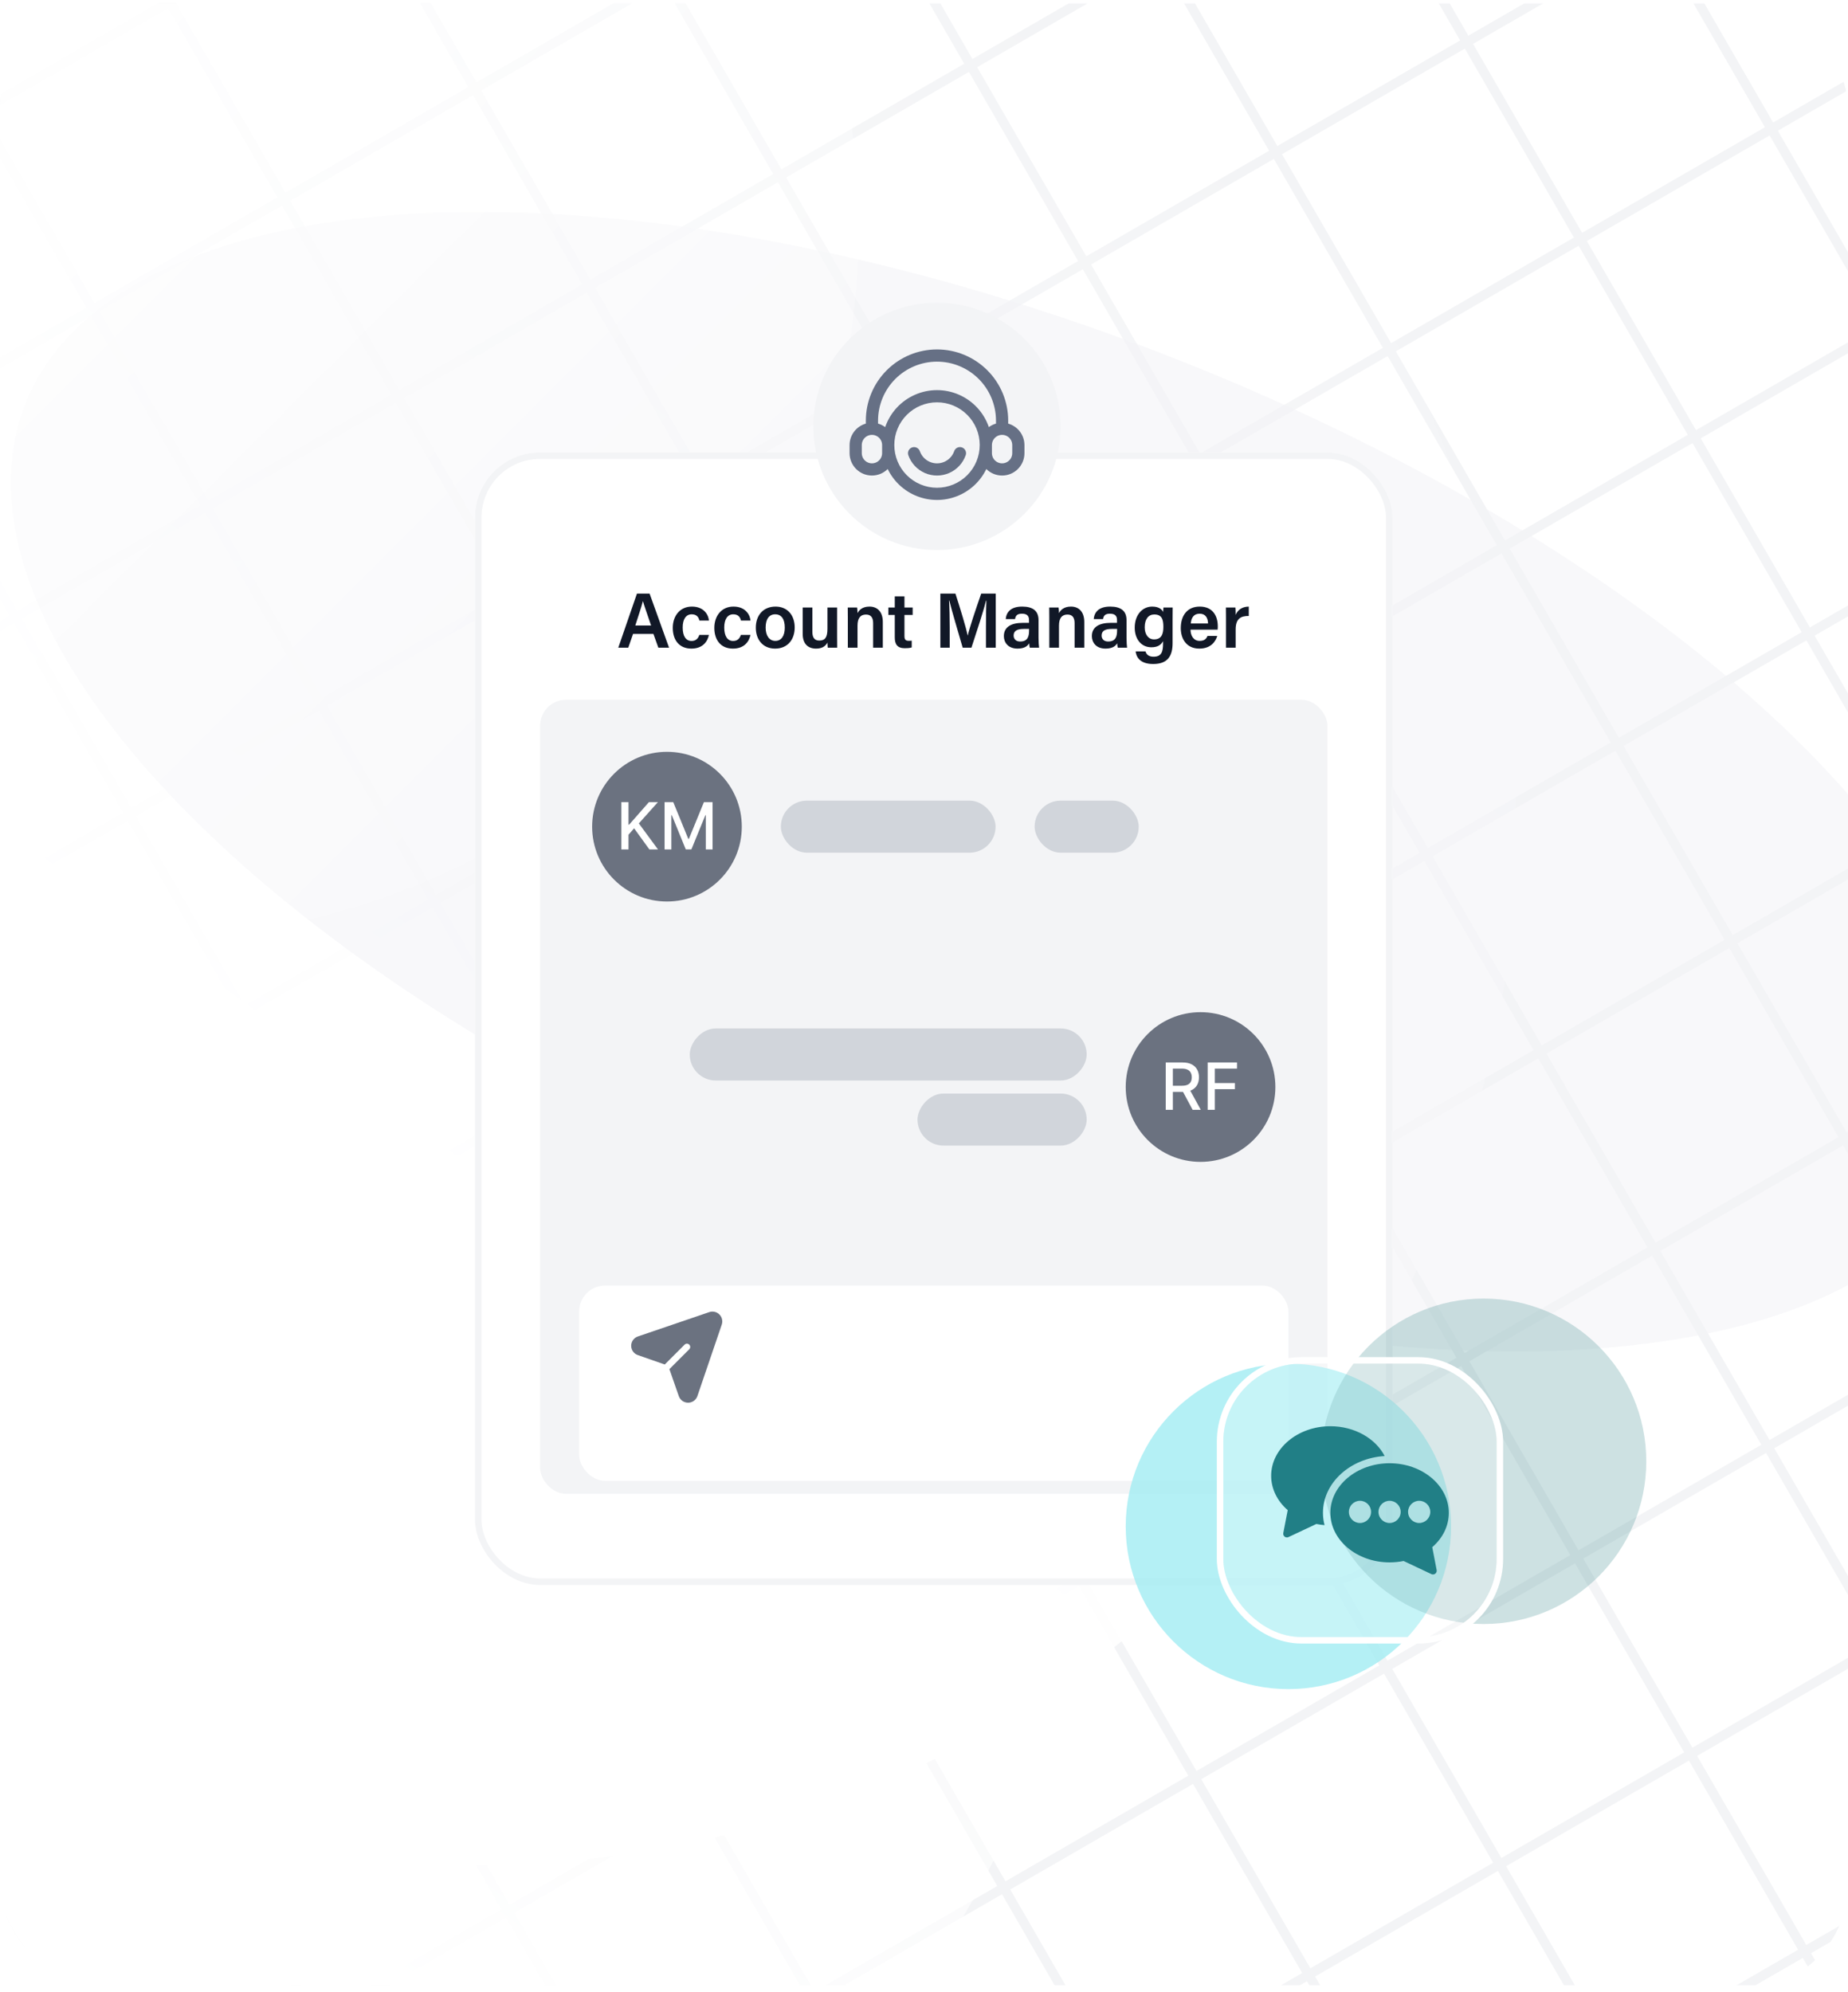 <svg width="284" height="306" viewBox="0 0 284 306" fill="none" xmlns="http://www.w3.org/2000/svg">
<g clip-path="url(#clip0_1_18733)">
<rect y="0.504" width="284" height="305" rx="16" fill="white"/>
<g clip-path="url(#clip1_1_18733)">
<mask id="mask0_1_18733" style="mask-type:luminance" maskUnits="userSpaceOnUse" x="-449" y="-461" width="1470" height="1270">
<path d="M656.005 -460.053L-448.049 177.373L-83.793 808.283L1020.26 170.858L656.005 -460.053Z" fill="white"/>
</mask>
<g mask="url(#mask0_1_18733)">
<path d="M946.701 237.505L-23.259 797.512L-374 190.011L595.96 -369.996L946.701 237.505ZM-22.726 795.523L944.743 236.955L595.458 -368.025L-372.012 190.544L-22.726 795.523Z" fill="#F3F4F6"/>
<path d="M927.84 206.293L-40.859 765.572L-40.132 766.833L928.568 207.554L927.84 206.293Z" fill="#F3F4F6"/>
<path d="M910.338 175.978L-58.361 735.257L-57.633 736.518L911.066 177.239L910.338 175.978Z" fill="#F3F4F6"/>
<path d="M892.837 145.663L-75.863 704.942L-75.135 706.203L893.564 146.924L892.837 145.663Z" fill="#F3F4F6"/>
<path d="M875.333 115.348L-93.367 674.627L-92.639 675.888L876.06 116.608L875.333 115.348Z" fill="#F3F4F6"/>
<path d="M857.831 85.033L-110.869 644.312L-110.141 645.573L858.559 86.293L857.831 85.033Z" fill="#F3F4F6"/>
<path d="M840.346 54.748L-128.354 614.027L-127.626 615.288L841.074 56.009L840.346 54.748Z" fill="#F3F4F6"/>
<path d="M822.844 24.433L-145.855 583.712L-145.128 584.972L823.572 25.693L822.844 24.433Z" fill="#F3F4F6"/>
<path d="M805.34 -5.882L-163.359 553.397L-162.632 554.657L806.068 -4.622L805.34 -5.882Z" fill="#F3F4F6"/>
<path d="M787.84 -36.198L-180.859 523.082L-180.132 524.342L788.568 -34.937L787.84 -36.198Z" fill="#F3F4F6"/>
<path d="M770.337 -66.512L-198.363 492.767L-197.635 494.028L771.065 -65.251L770.337 -66.512Z" fill="#F3F4F6"/>
<path d="M752.835 -96.827L-215.865 462.452L-215.137 463.713L753.562 -95.567L752.835 -96.827Z" fill="#F3F4F6"/>
<path d="M735.333 -127.142L-233.367 432.137L-232.639 433.398L736.06 -125.881L735.333 -127.142Z" fill="#F3F4F6"/>
<path d="M717.829 -157.457L-250.871 401.822L-250.143 403.083L718.557 -156.196L717.829 -157.457Z" fill="#F3F4F6"/>
<path d="M700.327 -187.772L-268.373 371.507L-267.645 372.768L701.055 -186.511L700.327 -187.772Z" fill="#F3F4F6"/>
<path d="M682.825 -218.087L-285.875 341.192L-285.147 342.453L683.553 -216.826L682.825 -218.087Z" fill="#F3F4F6"/>
<path d="M665.34 -248.372L-303.359 310.907L-302.632 312.168L666.068 -247.112L665.34 -248.372Z" fill="#F3F4F6"/>
<path d="M647.837 -278.688L-320.863 280.592L-320.135 281.852L648.564 -277.427L647.837 -278.688Z" fill="#F3F4F6"/>
<path d="M630.335 -309.003L-338.365 250.277L-337.637 251.537L631.063 -307.742L630.335 -309.003Z" fill="#F3F4F6"/>
<path d="M612.833 -339.317L-355.867 219.962L-355.139 221.222L613.56 -338.057L612.833 -339.317Z" fill="#F3F4F6"/>
<path d="M273.423 -182.939L272.162 -182.212L622.175 424.029L623.436 423.301L273.423 -182.939Z" fill="#F3F4F6"/>
<path d="M244.071 -165.992L242.811 -165.264L592.824 440.976L594.084 440.249L244.071 -165.992Z" fill="#F3F4F6"/>
<path d="M214.716 -149.044L213.455 -148.316L563.468 457.924L564.729 457.196L214.716 -149.044Z" fill="#F3F4F6"/>
<path d="M185.36 -132.096L184.1 -131.368L534.113 474.872L535.373 474.144L185.36 -132.096Z" fill="#F3F4F6"/>
<path d="M156.007 -115.148L154.746 -114.42L504.759 491.82L506.02 491.092L156.007 -115.148Z" fill="#F3F4F6"/>
<path d="M126.651 -98.2L125.391 -97.472L475.404 508.768L476.664 508.04L126.651 -98.2Z" fill="#F3F4F6"/>
<path d="M97.298 -81.252L96.037 -80.524L446.05 525.716L447.311 524.988L97.298 -81.252Z" fill="#F3F4F6"/>
<path d="M67.942 -64.304L66.682 -63.576L416.695 542.664L417.955 541.936L67.942 -64.304Z" fill="#F3F4F6"/>
<path d="M38.587 -47.357L37.326 -46.629L387.339 559.611L388.6 558.884L38.587 -47.357Z" fill="#F3F4F6"/>
<path d="M9.234 -30.409L7.973 -29.681L357.986 576.559L359.247 575.832L9.234 -30.409Z" fill="#F3F4F6"/>
<path d="M-20.12 -13.461L-21.381 -12.734L328.632 593.507L329.893 592.779L-20.12 -13.461Z" fill="#F3F4F6"/>
<path d="M-49.476 3.487L-50.736 4.214L299.277 610.455L300.537 609.727L-49.476 3.487Z" fill="#F3F4F6"/>
<path d="M-78.831 20.434L-80.092 21.162L269.921 627.403L271.182 626.675L-78.831 20.434Z" fill="#F3F4F6"/>
<path d="M-108.185 37.382L-109.445 38.11L240.568 644.35L241.828 643.623L-108.185 37.382Z" fill="#F3F4F6"/>
<path d="M-137.54 54.33L-138.801 55.058L211.212 661.298L212.473 660.57L-137.54 54.33Z" fill="#F3F4F6"/>
<path d="M-166.894 71.278L-168.154 72.006L181.859 678.246L183.119 677.518L-166.894 71.278Z" fill="#F3F4F6"/>
<path d="M-196.249 88.226L-197.51 88.954L152.503 695.194L153.764 694.466L-196.249 88.226Z" fill="#F3F4F6"/>
<path d="M-225.603 105.174L-226.863 105.902L123.15 712.142L124.41 711.414L-225.603 105.174Z" fill="#F3F4F6"/>
<path d="M-254.958 122.122L-256.219 122.85L93.794 729.09L95.055 728.362L-254.958 122.122Z" fill="#F3F4F6"/>
<path d="M-284.312 139.07L-285.572 139.798L64.441 746.038L65.701 745.31L-284.312 139.07Z" fill="#F3F4F6"/>
<path d="M-313.667 156.018L-314.928 156.746L35.085 762.986L36.346 762.258L-313.667 156.018Z" fill="#F3F4F6"/>
<path d="M-343.021 172.966L-344.281 173.694L5.732 779.934L6.992 779.206L-343.021 172.966Z" fill="#F3F4F6"/>
</g>
<circle cx="28.5" cy="224.504" r="138.5" fill="url(#paint0_linear_1_18733)"/>
<g filter="url(#filter0_f_1_18733)">
<circle cx="73.5" cy="127.004" r="159.5" fill="url(#paint1_linear_1_18733)"/>
</g>
<g filter="url(#filter1_f_1_18733)">
<ellipse cx="85.302" cy="152.874" rx="85.302" ry="152.874" transform="matrix(0.866 -0.5 0.866 0.5 -53 86.3)" fill="#F3F4F6" fill-opacity="0.6"/>
</g>
<circle cx="23" cy="35.004" r="109" fill="url(#paint2_linear_1_18733)"/>
<g filter="url(#filter2_d_1_18733)">
<rect x="73" y="65.504" width="141" height="174" rx="10" fill="white"/>
<rect x="73.5" y="66.004" width="140" height="173" rx="9.5" stroke="#F3F4F6"/>
</g>
<circle cx="144" cy="65.504" r="18.5" fill="#F3F4F6" stroke="#F3F4F6"/>
<path d="M147.828 68.737C147.593 68.655 147.335 68.671 147.111 68.78C146.887 68.889 146.717 69.084 146.637 69.32C146.379 70.053 145.828 70.645 145.116 70.955C144.404 71.265 143.595 71.265 142.883 70.955C142.171 70.645 141.62 70.053 141.362 69.32C141.253 69.003 140.984 68.768 140.655 68.703C140.327 68.639 139.988 68.755 139.768 69.007C139.547 69.26 139.479 69.611 139.587 69.927C140.016 71.156 140.937 72.15 142.13 72.67C143.322 73.191 144.677 73.191 145.87 72.67C147.062 72.15 147.983 71.156 148.412 69.927C148.493 69.692 148.477 69.435 148.367 69.212C148.258 68.988 148.064 68.818 147.828 68.737L147.828 68.737Z" fill="#667085"/>
<path d="M154.938 65.081V64.623C154.938 61.722 153.785 58.94 151.734 56.889C149.683 54.838 146.901 53.685 144 53.685C141.1 53.685 138.317 54.838 136.267 56.889C134.215 58.94 133.063 61.722 133.063 64.623V65.081C132.345 65.284 131.713 65.715 131.262 66.308C130.811 66.902 130.565 67.627 130.563 68.373V69.623C130.563 70.533 130.924 71.406 131.567 72.051C132.21 72.695 133.083 73.058 133.993 73.059C134.904 73.061 135.778 72.701 136.423 72.059C137.346 73.968 138.956 75.457 140.93 76.231C142.904 77.004 145.098 77.004 147.072 76.231C149.046 75.457 150.656 73.968 151.579 72.059C152.225 72.701 153.098 73.061 154.009 73.06C154.919 73.058 155.792 72.696 156.435 72.051C157.078 71.407 157.439 70.533 157.438 69.623V68.373C157.436 67.627 157.19 66.902 156.739 66.308C156.288 65.715 155.656 65.284 154.938 65.082L154.938 65.081ZM144 55.56C146.403 55.563 148.706 56.518 150.406 58.217C152.105 59.916 153.06 62.22 153.063 64.623V65.081C152.668 65.192 152.297 65.374 151.967 65.617C151.2 63.392 149.537 61.589 147.382 60.645C145.226 59.7 142.774 59.7 140.619 60.645C138.463 61.589 136.801 63.392 136.034 65.617C135.704 65.374 135.333 65.192 134.938 65.081V64.623C134.941 62.22 135.896 59.916 137.595 58.217C139.294 56.518 141.598 55.563 144.001 55.56H144ZM135.563 69.623C135.563 70.181 135.265 70.697 134.781 70.976C134.298 71.255 133.702 71.255 133.219 70.976C132.735 70.697 132.438 70.181 132.438 69.623V68.373C132.438 67.814 132.735 67.298 133.219 67.019C133.702 66.74 134.298 66.74 134.781 67.019C135.265 67.298 135.563 67.814 135.563 68.373V69.623ZM144 74.935C142.26 74.935 140.59 74.244 139.36 73.013C138.129 71.782 137.438 70.113 137.438 68.373C137.438 66.632 138.129 64.963 139.36 63.732C140.59 62.502 142.26 61.81 144 61.81C145.741 61.81 147.41 62.502 148.64 63.732C149.871 64.963 150.563 66.632 150.563 68.373C150.561 70.112 149.869 71.78 148.638 73.011C147.408 74.241 145.74 74.933 144 74.935ZM155.562 69.623C155.562 70.181 155.265 70.697 154.781 70.976C154.298 71.255 153.702 71.255 153.219 70.976C152.735 70.697 152.438 70.181 152.438 69.623V68.373C152.438 67.814 152.735 67.298 153.219 67.019C153.702 66.74 154.298 66.74 154.781 67.019C155.265 67.298 155.562 67.814 155.562 68.373V69.623Z" fill="#667085"/>
<rect x="83" y="107.504" width="121" height="122" rx="4" fill="#F3F4F6"/>
<g filter="url(#filter3_d_1_18733)">
<rect x="89" y="193.504" width="109" height="30" rx="4" fill="white"/>
</g>
<path fill-rule="evenodd" clip-rule="evenodd" d="M102.16 209.632L105.21 206.581C105.407 206.384 105.727 206.384 105.923 206.581C106.12 206.778 106.12 207.097 105.923 207.294L102.872 210.345L104.318 214.49C104.531 215.099 105.106 215.506 105.752 215.504C106.396 215.501 106.969 215.09 107.177 214.48C108.252 211.329 109.979 206.263 110.919 203.504C111.105 202.958 110.964 202.355 110.557 201.947C110.149 201.539 109.545 201.399 109 201.585C106.242 202.525 101.175 204.253 98.024 205.327C97.414 205.535 97.003 206.107 97 206.752C96.998 207.397 97.405 207.973 98.014 208.186L102.16 209.632Z" fill="#6B7280"/>
<circle cx="102.5" cy="127.004" r="11.5" fill="#6B7280"/>
<path d="M95.491 130.504V123.231H96.589V126.704H96.677L99.728 123.231H101.109L98.176 126.505L101.12 130.504H99.799L97.448 127.255L96.589 128.242V130.504H95.491ZM102.132 123.231H103.464L105.779 128.885H105.864L108.18 123.231H109.511V130.504H108.467V125.241H108.4L106.255 130.493H105.388L103.244 125.238H103.176V130.504H102.132V123.231Z" fill="white"/>
<rect x="120" y="123.004" width="33" height="8" rx="4" fill="#D1D5DB"/>
<rect x="159" y="123.004" width="16" height="8" rx="4" fill="#D1D5DB"/>
<rect width="61" height="8" rx="4" transform="matrix(-1 0 0 1 167 158.004)" fill="#D1D5DB"/>
<rect width="26" height="8" rx="4" transform="matrix(-1 0 0 1 167 168.004)" fill="#D1D5DB"/>
<circle cx="184.5" cy="167.004" r="11.5" fill="#6B7280"/>
<path d="M179.147 170.504V163.231H181.739C182.302 163.231 182.77 163.328 183.142 163.522C183.516 163.717 183.795 163.985 183.98 164.328C184.164 164.669 184.257 165.064 184.257 165.511C184.257 165.956 184.163 166.348 183.976 166.686C183.792 167.023 183.512 167.284 183.138 167.471C182.766 167.658 182.299 167.752 181.735 167.752H179.772V166.807H181.636C181.991 166.807 182.28 166.756 182.502 166.654C182.727 166.553 182.892 166.405 182.996 166.211C183.1 166.016 183.152 165.783 183.152 165.511C183.152 165.236 183.099 164.998 182.993 164.797C182.888 164.596 182.724 164.442 182.499 164.336C182.276 164.227 181.984 164.172 181.622 164.172H180.244V170.504H179.147ZM182.737 167.223L184.534 170.504H183.284L181.522 167.223H182.737ZM185.592 170.504V163.231H190.102V164.176H186.689V166.392H189.779V167.333H186.689V170.504H185.592Z" fill="white"/>
<path d="M100.418 97.392H97.286L96.554 99.504H95.018L97.886 91.2H99.83L102.818 99.504H101.174L100.418 97.392ZM97.634 96.096H100.058C99.41 94.2 99.014 93.072 98.81 92.364H98.798C98.594 93.144 98.162 94.476 97.634 96.096ZM107.471 97.548H108.947C108.719 98.58 107.999 99.648 106.247 99.648C104.399 99.648 103.391 98.352 103.391 96.456C103.391 94.668 104.459 93.192 106.331 93.192C108.299 93.192 108.899 94.608 108.947 95.34H107.483C107.363 94.788 107.039 94.38 106.295 94.38C105.407 94.38 104.915 95.148 104.915 96.408C104.915 97.752 105.419 98.472 106.283 98.472C106.931 98.472 107.291 98.1 107.471 97.548ZM113.858 97.548H115.334C115.106 98.58 114.386 99.648 112.634 99.648C110.786 99.648 109.778 98.352 109.778 96.456C109.778 94.668 110.846 93.192 112.718 93.192C114.686 93.192 115.286 94.608 115.334 95.34H113.87C113.75 94.788 113.426 94.38 112.682 94.38C111.794 94.38 111.302 95.148 111.302 96.408C111.302 97.752 111.806 98.472 112.67 98.472C113.318 98.472 113.678 98.1 113.858 97.548ZM119.189 93.192C120.977 93.192 122.129 94.476 122.129 96.408C122.129 98.244 121.049 99.648 119.117 99.648C117.245 99.648 116.153 98.28 116.153 96.432C116.153 94.56 117.269 93.192 119.189 93.192ZM119.129 94.38C118.217 94.38 117.665 95.076 117.665 96.42C117.665 97.668 118.229 98.46 119.153 98.46C120.089 98.46 120.605 97.68 120.605 96.432C120.605 95.1 120.089 94.38 119.129 94.38ZM128.648 93.336V97.704C128.648 98.304 128.648 99.012 128.66 99.504H127.208C127.184 99.336 127.172 98.988 127.16 98.724C126.812 99.36 126.248 99.648 125.408 99.648C124.22 99.648 123.356 98.964 123.356 97.368V93.336H124.844V97.068C124.844 97.788 125.06 98.412 125.9 98.412C126.8 98.412 127.16 97.92 127.16 96.6V93.336H128.648ZM130.295 99.504V94.884C130.295 94.356 130.295 93.804 130.283 93.336H131.723C131.759 93.504 131.783 94.008 131.783 94.2C131.999 93.768 132.503 93.192 133.619 93.192C134.831 93.192 135.671 93.984 135.671 95.568V99.504H134.183V95.736C134.183 94.968 133.907 94.416 133.091 94.416C132.215 94.416 131.783 94.98 131.783 96.12V99.504H130.295ZM136.525 94.476V93.336H137.509V91.62H138.997V93.336H140.257V94.476H138.997V97.716C138.997 98.232 139.141 98.448 139.669 98.448C139.789 98.448 139.969 98.448 140.113 98.424V99.468C139.801 99.576 139.369 99.588 139.033 99.588C137.917 99.588 137.509 98.988 137.509 97.932V94.476H136.525ZM151.522 99.504V96.24C151.522 94.788 151.546 93.204 151.582 92.292H151.522C151.15 93.864 150.142 96.9 149.29 99.504H147.946C147.31 97.284 146.266 93.84 145.894 92.268H145.846C145.918 93.24 145.954 94.992 145.954 96.42V99.504H144.514V91.2H146.83C147.586 93.516 148.462 96.444 148.714 97.62H148.738C148.93 96.624 149.998 93.468 150.79 91.2H153.022V99.504H151.522ZM159.602 95.28V97.992C159.602 98.568 159.65 99.348 159.686 99.504H158.258C158.21 99.372 158.174 99.06 158.162 98.832C157.946 99.204 157.502 99.648 156.374 99.648C154.898 99.648 154.274 98.676 154.274 97.728C154.274 96.336 155.39 95.688 157.202 95.688H158.138V95.268C158.138 94.788 157.982 94.284 157.058 94.284C156.242 94.284 156.074 94.656 155.99 95.112H154.562C154.646 94.104 155.282 93.18 157.118 93.192C158.726 93.204 159.602 93.84 159.602 95.28ZM158.15 96.804V96.624H157.346C156.254 96.624 155.774 96.948 155.774 97.644C155.774 98.148 156.11 98.556 156.77 98.556C157.994 98.556 158.15 97.716 158.15 96.804ZM161.256 99.504V94.884C161.256 94.356 161.256 93.804 161.244 93.336H162.684C162.72 93.504 162.744 94.008 162.744 94.2C162.96 93.768 163.464 93.192 164.58 93.192C165.792 93.192 166.632 93.984 166.632 95.568V99.504H165.144V95.736C165.144 94.968 164.868 94.416 164.052 94.416C163.176 94.416 162.744 94.98 162.744 96.12V99.504H161.256ZM173.125 95.28V97.992C173.125 98.568 173.173 99.348 173.209 99.504H171.781C171.733 99.372 171.697 99.06 171.685 98.832C171.469 99.204 171.025 99.648 169.897 99.648C168.421 99.648 167.797 98.676 167.797 97.728C167.797 96.336 168.913 95.688 170.725 95.688H171.661V95.268C171.661 94.788 171.505 94.284 170.581 94.284C169.765 94.284 169.597 94.656 169.513 95.112H168.085C168.169 94.104 168.805 93.18 170.641 93.192C172.249 93.204 173.125 93.84 173.125 95.28ZM171.673 96.804V96.624H170.869C169.777 96.624 169.297 96.948 169.297 97.644C169.297 98.148 169.633 98.556 170.293 98.556C171.517 98.556 171.673 97.716 171.673 96.804ZM180.203 95.112V98.82C180.203 100.8 179.435 102.012 177.215 102.012C175.091 102.012 174.599 100.824 174.527 100.08H176.039C176.183 100.584 176.579 100.896 177.275 100.896C178.487 100.896 178.739 100.152 178.739 98.868V98.508C178.415 99.096 177.887 99.444 176.939 99.444C175.355 99.444 174.383 98.148 174.383 96.432C174.383 94.476 175.547 93.192 177.071 93.192C178.175 93.192 178.631 93.708 178.739 94.032C178.751 93.828 178.787 93.444 178.799 93.336H180.215C180.203 93.816 180.203 94.512 180.203 95.112ZM175.919 96.372C175.919 97.512 176.507 98.232 177.347 98.232C178.475 98.232 178.787 97.452 178.787 96.312C178.787 95.148 178.547 94.404 177.383 94.404C176.507 94.404 175.919 95.1 175.919 96.372ZM187.125 96.732H182.961C182.961 97.656 183.429 98.46 184.353 98.46C185.145 98.46 185.397 98.1 185.565 97.704H187.065C186.837 98.472 186.165 99.648 184.305 99.648C182.313 99.648 181.461 98.112 181.461 96.504C181.461 94.596 182.433 93.192 184.377 93.192C186.453 93.192 187.149 94.74 187.149 96.204C187.149 96.408 187.149 96.552 187.125 96.732ZM182.997 95.784H185.649C185.637 94.956 185.277 94.284 184.365 94.284C183.453 94.284 183.081 94.908 182.997 95.784ZM188.408 99.504V95.004C188.408 94.308 188.408 93.792 188.396 93.336H189.86C189.884 93.48 189.896 94.056 189.896 94.476C190.184 93.732 190.868 93.204 191.912 93.192V94.632C190.664 94.62 189.896 95.064 189.896 96.708V99.504H188.408Z" fill="#111827"/>
<g filter="url(#filter4_f_1_18733)">
<circle cx="198" cy="234.504" r="25" fill="#A3EDF3" fill-opacity="0.81"/>
</g>
<g filter="url(#filter5_f_1_18733)">
<circle cx="228" cy="224.504" r="25" fill="#2F8187" fill-opacity="0.24"/>
</g>
<g filter="url(#filter6_b_1_18733)">
<rect x="188" y="209.504" width="42" height="42" rx="12" fill="url(#paint3_linear_1_18733)" fill-opacity="0.24"/>
<rect x="187.5" y="209.004" width="43" height="43" rx="12.5" stroke="white"/>
</g>
<path d="M198.017 236.146L202.295 234.134C202.709 234.214 203.131 234.282 203.557 234.31C203.397 233.7 203.312 233.069 203.312 232.421C203.312 227.808 207.498 224.026 212.794 223.696C211.383 220.966 208.13 219.117 204.45 219.117C199.434 219.117 195.35 222.535 195.35 226.733C195.35 228.7 196.271 230.607 197.897 232.01L197.215 235.526C197.175 235.736 197.255 235.952 197.426 236.083C197.523 236.163 197.647 236.203 197.772 236.203C197.852 236.203 197.937 236.185 198.017 236.147L198.017 236.146Z" fill="#217F86"/>
<path d="M222.65 232.421C222.65 228.218 218.567 224.805 213.55 224.805C208.534 224.805 204.449 228.218 204.449 232.421C204.449 236.618 208.532 240.036 213.55 240.036C214.277 240.036 215.005 239.963 215.705 239.82L219.983 241.84C220.063 241.874 220.141 241.891 220.227 241.891C220.352 241.891 220.471 241.851 220.573 241.771C220.744 241.64 220.824 241.424 220.784 241.213L220.107 237.698C221.752 236.277 222.65 234.416 222.65 232.421L222.65 232.421ZM209 233.984C208.062 233.984 207.294 233.222 207.294 232.278C207.294 231.34 208.061 230.572 209 230.572C209.938 230.572 210.706 231.339 210.706 232.278C210.706 233.222 209.939 233.984 209 233.984ZM213.55 233.984C212.611 233.984 211.843 233.222 211.843 232.278C211.843 231.34 212.611 230.572 213.55 230.572C214.488 230.572 215.256 231.339 215.256 232.278C215.256 233.222 214.488 233.984 213.55 233.984ZM218.101 233.984C217.162 233.984 216.394 233.222 216.394 232.278C216.394 231.34 217.162 230.572 218.101 230.572C219.039 230.572 219.807 231.339 219.807 232.278C219.807 233.222 219.039 233.984 218.101 233.984Z" fill="#217F86"/>
</g>
</g>
<defs>
<filter id="filter0_f_1_18733" x="-128" y="-74.496" width="403" height="403" filterUnits="userSpaceOnUse" color-interpolation-filters="sRGB">
<feFlood flood-opacity="0" result="BackgroundImageFix"/>
<feBlend mode="normal" in="SourceGraphic" in2="BackgroundImageFix" result="shape"/>
<feGaussianBlur stdDeviation="21" result="effect1_foregroundBlur_1_18733"/>
</filter>
<filter id="filter1_f_1_18733" x="-40.368" y="-9.457" width="387.278" height="259.082" filterUnits="userSpaceOnUse" color-interpolation-filters="sRGB">
<feFlood flood-opacity="0" result="BackgroundImageFix"/>
<feBlend mode="normal" in="SourceGraphic" in2="BackgroundImageFix" result="shape"/>
<feGaussianBlur stdDeviation="21" result="effect1_foregroundBlur_1_18733"/>
</filter>
<filter id="filter2_d_1_18733" x="63" y="59.504" width="161" height="194" filterUnits="userSpaceOnUse" color-interpolation-filters="sRGB">
<feFlood flood-opacity="0" result="BackgroundImageFix"/>
<feColorMatrix in="SourceAlpha" type="matrix" values="0 0 0 0 0 0 0 0 0 0 0 0 0 0 0 0 0 0 127 0" result="hardAlpha"/>
<feOffset dy="4"/>
<feGaussianBlur stdDeviation="5"/>
<feComposite in2="hardAlpha" operator="out"/>
<feColorMatrix type="matrix" values="0 0 0 0 0.648 0 0 0 0 0.686 0 0 0 0 0.768 0 0 0 0.24 0"/>
<feBlend mode="normal" in2="BackgroundImageFix" result="effect1_dropShadow_1_18733"/>
<feBlend mode="normal" in="SourceGraphic" in2="effect1_dropShadow_1_18733" result="shape"/>
</filter>
<filter id="filter3_d_1_18733" x="85" y="193.504" width="117" height="38" filterUnits="userSpaceOnUse" color-interpolation-filters="sRGB">
<feFlood flood-opacity="0" result="BackgroundImageFix"/>
<feColorMatrix in="SourceAlpha" type="matrix" values="0 0 0 0 0 0 0 0 0 0 0 0 0 0 0 0 0 0 127 0" result="hardAlpha"/>
<feOffset dy="4"/>
<feGaussianBlur stdDeviation="2"/>
<feComposite in2="hardAlpha" operator="out"/>
<feColorMatrix type="matrix" values="0 0 0 0 0.885 0 0 0 0 0.9 0 0 0 0 0.93 0 0 0 1 0"/>
<feBlend mode="normal" in2="BackgroundImageFix" result="effect1_dropShadow_1_18733"/>
<feBlend mode="normal" in="SourceGraphic" in2="effect1_dropShadow_1_18733" result="shape"/>
</filter>
<filter id="filter4_f_1_18733" x="131" y="167.504" width="134" height="134" filterUnits="userSpaceOnUse" color-interpolation-filters="sRGB">
<feFlood flood-opacity="0" result="BackgroundImageFix"/>
<feBlend mode="normal" in="SourceGraphic" in2="BackgroundImageFix" result="shape"/>
<feGaussianBlur stdDeviation="21" result="effect1_foregroundBlur_1_18733"/>
</filter>
<filter id="filter5_f_1_18733" x="161" y="157.504" width="134" height="134" filterUnits="userSpaceOnUse" color-interpolation-filters="sRGB">
<feFlood flood-opacity="0" result="BackgroundImageFix"/>
<feBlend mode="normal" in="SourceGraphic" in2="BackgroundImageFix" result="shape"/>
<feGaussianBlur stdDeviation="21" result="effect1_foregroundBlur_1_18733"/>
</filter>
<filter id="filter6_b_1_18733" x="163" y="184.504" width="92" height="92" filterUnits="userSpaceOnUse" color-interpolation-filters="sRGB">
<feFlood flood-opacity="0" result="BackgroundImageFix"/>
<feGaussianBlur in="BackgroundImageFix" stdDeviation="12"/>
<feComposite in2="SourceAlpha" operator="in" result="effect1_backgroundBlur_1_18733"/>
<feBlend mode="normal" in="SourceGraphic" in2="effect1_backgroundBlur_1_18733" result="shape"/>
</filter>
<linearGradient id="paint0_linear_1_18733" x1="111" y1="117.004" x2="2" y2="268.004" gradientUnits="userSpaceOnUse">
<stop stop-color="white" stop-opacity="0"/>
<stop offset="1" stop-color="white"/>
</linearGradient>
<linearGradient id="paint1_linear_1_18733" x1="168.509" y1="3.204" x2="42.982" y2="177.1" gradientUnits="userSpaceOnUse">
<stop stop-color="white" stop-opacity="0"/>
<stop offset="1" stop-color="white"/>
</linearGradient>
<linearGradient id="paint2_linear_1_18733" x1="1" y1="-26.996" x2="134" y2="106.004" gradientUnits="userSpaceOnUse">
<stop stop-color="white"/>
<stop offset="1" stop-color="white" stop-opacity="0"/>
</linearGradient>
<linearGradient id="paint3_linear_1_18733" x1="209" y1="209.504" x2="209" y2="251.504" gradientUnits="userSpaceOnUse">
<stop stop-color="white"/>
<stop offset="1" stop-color="white"/>
</linearGradient>
<clipPath id="clip0_1_18733">
<rect y="0.504" width="284" height="305" rx="16" fill="white"/>
</clipPath>
<clipPath id="clip1_1_18733">
<rect width="284" height="305" fill="white" transform="translate(0 0.004)"/>
</clipPath>
</defs>
</svg>
